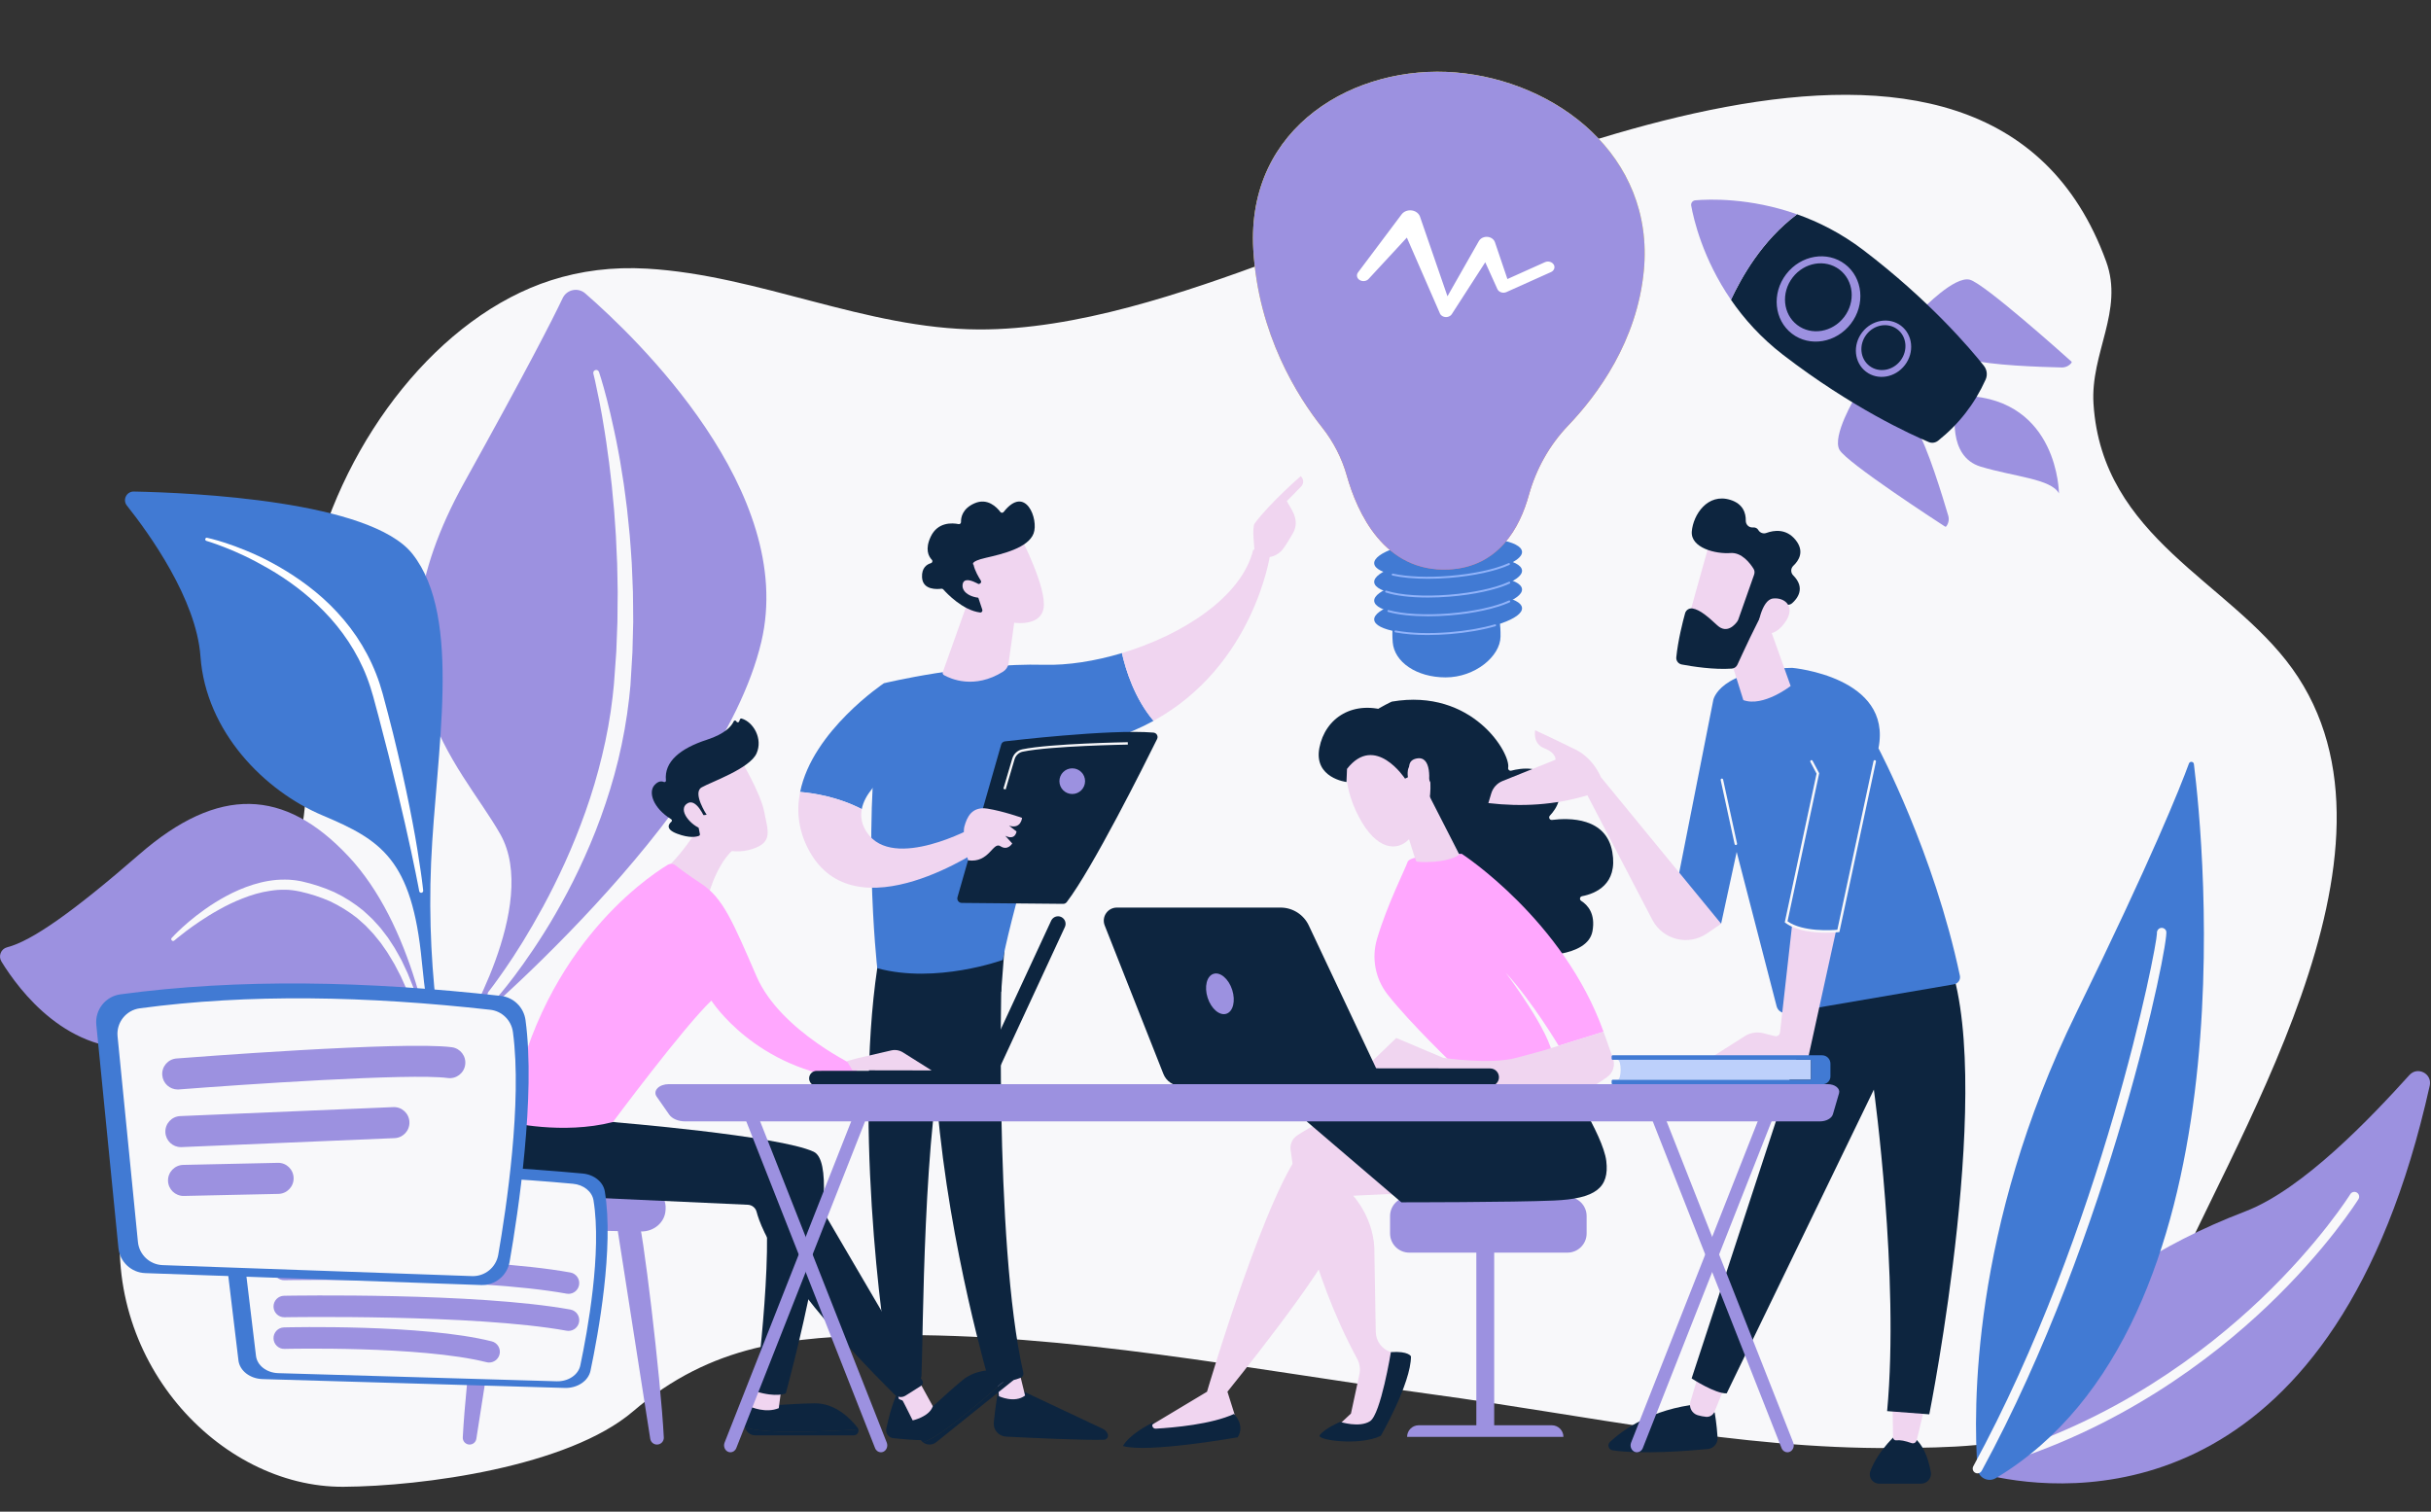 <svg xmlns="http://www.w3.org/2000/svg" width="2277" height="1416" viewBox="0 0 2277 1416" fill="none"><rect x="0" y="0" width="2277" height="1416" fill="#333333" stroke="none"/><g clip-path="url(#clip0_99_1434)"><path d="M2146.99 626.24C2088.22 544.44 1968.93 504.07 1960.89 378.33C1957.84 330.71 1989.54 291.11 1972.75 244.96C1860.11 -64.58 1394.99 168.97 1193.05 243.31C1108.96 274.26 1008.28 309.02 916.54 308.6C810.93 308.12 710.83 257.71 606.07 251.64C573.8 249.77 543.86 253.65 516.08 262.56C411.93 295.98 323.29 409.55 293.1 533.03C268.63 633.12 308.75 729.4 268.01 828.07C224.59 933.25 133.88 1008.69 115.02 1128.89C92.38 1273.15 205.37 1393.36 321.62 1392.67C395.61 1392.23 532.08 1374.01 592.9 1322.07C666.96 1258.82 741.93 1251.89 831.13 1250.68C1000.89 1248.38 1172.1 1283.08 1340.66 1305.95C1485.1 1325.54 1627.95 1357.37 1773.51 1356.38C1880.41 1355.65 1971.07 1353.64 2023.87 1225.56C2086.98 1072.47 2270.27 797.82 2147 626.23L2146.99 626.24Z" fill="#F8F8FA"></path><path d="M1872.36 1384.07C1952.38 1399.45 2188.7 1409.09 2275.82 1016.89C2278.29 1005.75 2264.43 998.54 2256.78 1007C2220.94 1046.63 2157.18 1114 2103.01 1134.73C1935.19 1198.96 1874.43 1302.28 1854.39 1350.68C1848.45 1365.01 1857.13 1381.15 1872.36 1384.08V1384.07Z" fill="#9C91E0"></path><path d="M1864.62 1374.07C1862.68 1374.07 1860.89 1372.8 1860.32 1370.84C1859.63 1368.47 1860.99 1365.98 1863.37 1365.29C1980.16 1331.33 2065.89 1266 2117.25 1217.17C2172.87 1164.29 2201.15 1119.01 2201.43 1118.56C2202.73 1116.46 2205.49 1115.81 2207.59 1117.11C2209.69 1118.41 2210.34 1121.17 2209.04 1123.27C2208.75 1123.73 2179.87 1169.99 2123.42 1223.66C2071.34 1273.17 1984.39 1339.42 1865.87 1373.89C1865.45 1374.01 1865.03 1374.07 1864.62 1374.07Z" fill="#F8F8FA"></path><path d="M2054.93 715.73C2064.03 788.96 2109.57 1240.49 1869.42 1384.57C1862.15 1388.93 1852.82 1384.08 1852.21 1375.62C1848.31 1321.8 1845.88 1150.78 1944.65 948.93C2015.92 803.3 2042.04 737.65 2050.27 715.19C2051.14 712.81 2054.61 713.21 2054.93 715.72V715.73Z" fill="#417AD3"></path><path d="M1852.2 1380.09C1851.48 1380.09 1850.75 1379.92 1850.07 1379.55C1847.9 1378.37 1847.1 1375.65 1848.28 1373.48C1969.37 1150.86 2020.13 887.31 2020.32 874.25C2020.01 872.11 2021.29 870.01 2023.41 869.34C2025.77 868.61 2028.28 869.91 2029.02 872.27C2031.95 881.63 1976.73 1156.08 1856.14 1377.76C1855.33 1379.25 1853.79 1380.1 1852.2 1380.1V1380.09Z" fill="#F8F8FA"></path><path d="M430.95 969.27C430.95 969.27 506.09 847.68 468.62 781.42C431.15 715.16 335.25 631.29 434.88 451.87C493.21 346.83 517.18 300 527.04 279.24C530.88 271.14 541.38 268.93 548.14 274.81C595.99 316.44 746.31 460.47 713.1 601.19C673.73 768.01 430.94 969.28 430.94 969.28L430.95 969.27Z" fill="#9C91E0"></path><path d="M561.04 348.4C561.04 348.4 561.8 350.68 563.13 355.04C564.42 359.38 566.34 365.74 568.39 373.93C570.47 382.11 572.89 392.07 575.31 403.57C576.54 409.32 577.83 415.44 579.01 421.93C579.6 425.18 580.21 428.5 580.83 431.91C581.38 435.33 581.94 438.83 582.51 442.4C583.08 445.97 583.66 449.62 584.25 453.34C584.75 457.07 585.26 460.87 585.78 464.74C586.28 468.61 586.78 472.55 587.29 476.55C587.71 480.56 588.13 484.63 588.56 488.76C588.97 492.89 589.45 497.07 589.83 501.31C590.15 505.56 590.48 509.85 590.82 514.2C591.11 518.55 591.49 522.94 591.72 527.38C591.91 531.83 592.1 536.31 592.29 540.84C592.46 545.37 592.72 549.93 592.83 554.53C592.89 559.13 592.94 563.77 593 568.43C593.05 573.09 593.12 577.79 593.1 582.5C592.98 587.22 592.86 591.96 592.74 596.71C592.62 601.47 592.49 606.25 592.37 611.04C592.08 615.83 591.8 620.63 591.51 625.44C591.22 630.25 590.93 635.07 590.63 639.9L590.52 641.71L590.43 642.75L590.34 643.64L589.98 647.22L589.25 654.37C587.06 673.85 583.58 693.09 579.09 711.73C574.55 730.37 568.94 748.4 562.73 765.54C556.54 782.69 549.54 798.87 542.42 813.95C535.3 829.04 527.83 842.93 520.59 855.53C513.37 868.15 506.18 879.38 499.61 889.19C493.03 898.99 487.02 907.35 481.93 914.13C476.86 920.93 472.6 926.07 469.7 929.59C468.22 931.34 467.08 932.67 466.31 933.58C465.51 934.5 465.09 934.97 465.09 934.97C463.33 936.97 460.28 937.17 458.28 935.41C456.35 933.71 456.09 930.81 457.66 928.81L457.75 928.7C457.75 928.7 458.1 928.25 458.78 927.38C459.47 926.47 460.49 925.13 461.83 923.37C464.5 919.83 468.28 914.52 473.02 907.7C477.74 900.87 483.32 892.46 489.4 882.61C495.48 872.76 502.02 861.45 508.83 848.96C515.62 836.45 522.49 822.65 529.25 807.83C536 793.01 542.41 777.08 548.36 760.38C554.29 743.67 559.56 726.12 563.89 708.05C568.28 689.99 571.67 671.42 573.81 652.79L574.55 645.64L574.92 642.06L575.08 640.41L575.21 638.64C575.55 633.91 575.9 629.18 576.24 624.45C576.58 619.73 576.92 615.02 577.25 610.32C577.43 605.61 577.6 600.92 577.78 596.24C577.96 591.56 578.13 586.91 578.31 582.27C578.35 577.63 578.39 573.01 578.43 568.43C578.48 563.84 578.52 559.28 578.57 554.75C578.57 550.22 578.41 545.73 578.33 541.26C578.24 536.8 578.15 532.38 578.06 527.99C577.93 523.61 577.65 519.28 577.46 514.98C577.27 510.69 577.08 506.44 576.9 502.25C576.66 498.06 576.32 493.92 576.05 489.84C575.76 485.76 575.47 481.73 575.19 477.76C574.81 473.8 574.44 469.9 574.07 466.07C573.72 462.23 573.37 458.46 573.02 454.76C572.59 451.07 572.17 447.44 571.76 443.89C571.34 440.34 570.93 436.86 570.53 433.46C570.06 430.07 569.6 426.76 569.15 423.53C568.35 417.06 567.4 410.94 566.51 405.2C564.75 393.7 562.92 383.73 561.31 375.54C559.68 367.35 558.34 360.93 557.35 356.58C556.37 352.26 555.77 349.94 555.77 349.94C555.39 348.47 556.28 346.98 557.74 346.61C559.14 346.25 560.56 347.04 561.01 348.38V348.4H561.04Z" fill="#F8F8FA"></path><path d="M465.14 1177.67C474.4 1184.81 394.27 1027.5 403.8 807.97C408.29 704.52 433.63 578.93 386.38 518.93C347.06 469 180.22 461.53 125.36 460.43C118.5 460.29 114.58 468.19 118.85 473.56C139.88 500.02 183.93 561.32 187.76 614.84C192.82 685.39 247.64 740.75 302.12 763.8C356.6 786.85 385.94 804.43 395.13 900.92C404.33 997.41 438.82 1157.39 465.13 1177.66L465.14 1177.67Z" fill="#417AD3"></path><path d="M194.03 503.749C194.03 503.749 195.66 504.089 198.62 504.859C201.58 505.639 205.92 506.809 211.35 508.609C216.77 510.409 223.31 512.749 230.67 515.809C238.02 518.879 246.24 522.559 254.87 527.269C263.51 531.939 272.65 537.469 281.88 543.989C291.09 550.529 300.44 558.019 309.26 566.729C318.08 575.429 326.44 585.229 333.79 596.029C341.11 606.849 347.36 618.669 352.22 631.039L353.98 635.699C354.59 637.249 355.15 638.809 355.61 640.409C356.58 643.579 357.59 646.749 358.48 649.929C360.14 656.159 361.78 662.379 363.42 668.539C365.01 674.729 366.58 680.879 368.13 686.949C369.6 693.039 371.05 699.049 372.47 704.969C375.27 716.809 377.87 728.289 380.17 739.209C382.49 750.119 384.58 760.459 386.37 770.029C387.25 774.819 388.1 779.409 388.9 783.769C389.63 788.149 390.33 792.299 390.99 796.199C392.25 804.009 393.3 810.829 394.12 816.459C394.96 822.079 395.49 826.519 395.85 829.539C396.2 832.579 396.38 834.199 396.38 834.199C396.5 835.229 395.76 836.169 394.72 836.279C393.73 836.389 392.84 835.719 392.66 834.759V834.709C392.66 834.709 392.35 833.129 391.8 830.159C391.21 827.189 390.35 822.829 389.25 817.279C387.07 806.179 383.59 790.389 379.34 771.469C377.14 762.029 374.75 751.799 372.22 740.979C369.57 730.189 366.77 718.819 363.88 707.049C360.85 695.319 357.71 683.209 354.53 670.889C352.87 664.729 351.2 658.529 349.52 652.299C348.67 649.259 347.68 646.279 346.79 643.259C346.37 641.739 345.85 640.249 345.28 638.789L343.64 634.359C334.61 610.779 320.06 589.539 303.39 572.579C295.07 564.079 286.35 556.469 277.59 549.869C268.84 543.259 260.1 537.589 251.8 532.769C243.48 527.979 235.68 523.839 228.6 520.509C221.53 517.149 215.22 514.519 209.98 512.489C204.73 510.469 200.57 508.969 197.71 508.029C194.84 507.079 193.33 506.649 193.33 506.649C192.53 506.419 192.06 505.589 192.28 504.779C192.5 504.009 193.27 503.549 194.04 503.709H194.06L194.03 503.749Z" fill="white"></path><path d="M459.96 1173.67C466.61 1176.74 419.8 1105.2 413.06 1040.35C406.32 975.5 385.75 865.29 326.15 801.88C266.55 738.47 204.82 735.67 130.64 800.13C68.83 853.85 29.95 881.37 6.62 887.34C0.84 888.82 -1.79 895.57 1.33 900.65C17.94 927.71 64.11 989.44 135.69 981.12C227 970.51 334.86 905.06 371.34 952.94C407.82 1000.82 404.95 1028.85 407.24 1052.34C409.53 1075.83 415.97 1153.38 459.95 1173.66L459.96 1173.67Z" fill="#9C91E0"></path><path d="M160.9 878.49C160.9 878.49 161.81 877.54 163.51 875.76C165.22 874 167.77 871.48 171.16 868.41C177.92 862.27 188 853.89 201.35 845.47C208.04 841.29 215.57 837.14 223.96 833.5C232.35 829.92 241.6 826.8 251.63 825.13C254.12 824.65 256.69 824.47 259.26 824.17C260.56 824.1 261.86 824.04 263.16 823.97C264.47 823.88 265.78 823.86 267.1 823.92C268.42 823.95 269.75 823.99 271.08 824.02L275.08 824.39C276.42 824.48 277.75 824.73 279.08 824.95C280.46 825.21 281.66 825.32 283.18 825.72C292.87 827.9 303.57 831.37 313.22 835.72C322.91 840.34 331.99 846.18 340.15 852.87C342.09 854.65 344.03 856.42 345.95 858.19C346.89 859.09 347.9 859.92 348.79 860.87L351.41 863.73C353.13 865.64 354.92 867.48 356.54 869.42C358.08 871.43 359.61 873.42 361.13 875.4C361.88 876.39 362.63 877.38 363.38 878.36C364.05 879.39 364.72 880.42 365.39 881.44C366.72 883.48 368.04 885.5 369.34 887.5C371.8 891.58 373.97 895.7 376.18 899.64C378.1 903.73 379.96 907.7 381.76 911.54C383.41 915.44 384.87 919.26 386.34 922.9C387.1 924.71 387.75 926.51 388.31 928.3C388.9 930.08 389.48 931.81 390.04 933.5C391.14 936.89 392.31 940.06 393.1 943.14C393.95 946.2 394.74 949.05 395.47 951.7C396.22 954.34 396.87 956.77 397.35 958.99C399.35 967.85 400.49 972.91 400.49 972.91C400.69 973.81 400.13 974.71 399.22 974.92C398.36 975.11 397.5 974.61 397.25 973.78L397.23 973.71C397.23 973.71 395.72 968.79 393.09 960.18C391.87 955.85 389.9 950.76 387.93 944.83C386.99 941.85 385.68 938.79 384.43 935.53C383.1 932.3 381.94 928.8 380.28 925.35C378.7 921.87 377.13 918.2 375.37 914.48C373.47 910.84 371.51 907.07 369.5 903.2C367.22 899.49 365.05 895.58 362.58 891.76C361.28 889.89 359.97 888.01 358.64 886.11C357.98 885.16 357.31 884.2 356.65 883.24C355.92 882.34 355.18 881.43 354.44 880.51C352.96 878.69 351.46 876.85 349.95 875C348.39 873.2 346.68 871.52 345.04 869.76L342.55 867.13C341.71 866.26 340.76 865.51 339.86 864.69C338.04 863.08 336.22 861.47 334.38 859.84C326.68 853.8 318.22 848.56 309.25 844.29C300.01 840.26 291.01 837.32 280.85 835.06C276.44 834.16 271.62 833.4 266.97 833.43C265.8 833.37 264.64 833.38 263.47 833.45C262.3 833.5 261.14 833.55 259.98 833.6C257.67 833.86 255.36 833.99 253.09 834.41C243.97 835.73 235.27 838.35 227.27 841.54C219.22 844.63 211.86 848.3 205.22 852.01C198.55 855.67 192.65 859.44 187.46 862.87C182.28 866.31 177.9 869.53 174.31 872.21C170.74 874.91 167.98 877.1 166.12 878.61C164.29 880.14 163.32 880.96 163.32 880.96L163.26 881.01C162.52 881.63 161.42 881.53 160.8 880.79C160.22 880.1 160.27 879.1 160.88 878.47L160.9 878.49Z" fill="#F8F8FA"></path><path d="M1405.47 596.36C1405.2 614.83 1381.49 634.51 1354.1 634.51C1326.71 634.51 1306 620.07 1304.5 601.66C1300.93 557.74 1326.7 558.2 1354.1 558.2C1381.5 558.2 1406.13 550.7 1405.47 596.35V596.36Z" fill="#417AD3"></path><path d="M1425.6 569.4C1426.41 579.39 1396.07 589.99 1357.84 593.07C1319.61 596.15 1287.97 590.55 1287.16 580.56C1286.35 570.57 1316.69 559.97 1354.92 556.89C1393.15 553.81 1424.79 559.41 1425.6 569.4Z" fill="#417AD3"></path><path d="M1425.6 551.83C1426.41 561.82 1396.07 572.42 1357.84 575.5C1319.61 578.58 1287.97 572.98 1287.16 562.99C1286.35 553 1316.69 542.4 1354.92 539.32C1393.15 536.24 1424.79 541.84 1425.6 551.83Z" fill="#417AD3"></path><path d="M1425.6 534.26C1426.41 544.25 1396.07 554.85 1357.84 557.93C1319.61 561.01 1287.97 555.41 1287.16 545.42C1286.35 535.43 1316.69 524.83 1354.92 521.75C1393.15 518.67 1424.79 524.27 1425.6 534.26Z" fill="#417AD3"></path><path d="M1425.6 516.7C1426.41 526.69 1396.07 537.29 1357.84 540.37C1319.61 543.45 1287.97 537.85 1287.16 527.86C1286.35 517.87 1316.69 507.27 1354.92 504.19C1393.15 501.11 1424.79 506.71 1425.6 516.7Z" fill="#417AD3"></path><path d="M1337.24 594.84C1325.89 594.84 1315.5 594 1306.92 592.36C1306.42 592.26 1306.1 591.78 1306.19 591.29C1306.29 590.79 1306.76 590.47 1307.26 590.56C1320.69 593.13 1338.63 593.7 1357.77 592.15C1373.43 590.89 1388.08 588.36 1400.13 584.84C1400.62 584.7 1401.13 584.98 1401.27 585.46C1401.41 585.95 1401.13 586.46 1400.65 586.6C1388.48 590.15 1373.71 592.7 1357.92 593.97C1350.81 594.54 1343.86 594.83 1337.24 594.83V594.84Z" fill="#91B3FA"></path><path d="M1337.43 577.26C1322.68 577.26 1309.5 575.87 1300.2 573.22C1299.71 573.08 1299.43 572.57 1299.57 572.09C1299.71 571.6 1300.22 571.32 1300.7 571.46C1313.95 575.23 1335.28 576.4 1357.77 574.59C1380.01 572.8 1400.76 568.28 1413.26 562.52C1413.72 562.31 1414.27 562.51 1414.48 562.97C1414.69 563.43 1414.49 563.98 1414.03 564.19C1401.34 570.04 1380.36 574.62 1357.92 576.43C1350.92 576.99 1344.02 577.27 1337.43 577.27V577.26Z" fill="#91B3FA"></path><path d="M1337.24 559.71C1321.31 559.71 1307.38 558.08 1298 554.99C1297.52 554.83 1297.26 554.31 1297.42 553.83C1297.58 553.35 1298.1 553.09 1298.58 553.25C1311.63 557.55 1333.77 558.97 1357.78 557.03C1380.02 555.24 1400.77 550.72 1413.27 544.96C1413.73 544.75 1414.28 544.95 1414.49 545.41C1414.7 545.87 1414.5 546.42 1414.04 546.63C1401.35 552.48 1380.37 557.06 1357.93 558.87C1350.82 559.44 1343.86 559.72 1337.25 559.72L1337.24 559.71Z" fill="#91B3FA"></path><path d="M1337.36 542.13C1324.73 542.13 1313.24 541.11 1304.3 539.12C1303.81 539.01 1303.49 538.52 1303.6 538.02C1303.71 537.52 1304.2 537.21 1304.7 537.32C1318.13 540.3 1337.48 541.08 1357.77 539.44C1379.81 537.66 1400.45 533.2 1412.98 527.5C1413.44 527.29 1413.99 527.5 1414.2 527.96C1414.41 528.42 1414.2 528.97 1413.74 529.18C1401.03 534.97 1380.16 539.49 1357.92 541.28C1350.89 541.85 1343.97 542.13 1337.36 542.13Z" fill="#91B3FA"></path><path d="M1261.51 445.59C1256.87 429.15 1248.98 413.78 1238.36 400.39C1215.6 371.71 1178.48 313.38 1173.91 233.77C1167.26 117.98 1269.96 60 1363.67 67.87C1457.38 75.74 1549.85 145.52 1539.73 253.24C1533.5 319.52 1496.4 369.8 1468.78 398.67C1451.24 417.01 1438.73 439.46 1431.95 463.91C1423.66 493.84 1403.93 531.14 1357.04 533.41C1296.37 536.35 1271.17 479.8 1261.5 445.58L1261.51 445.59Z" fill="url(#paint0_linear_99_1434)"></path><path d="M1372.55 510.33L1405.34 297.06C1406.02 292.65 1408.19 289.7 1410.18 290.45C1412.18 291.21 1413.25 295.39 1412.57 299.8C1412.55 299.92 1412.53 300.06 1412.51 300.18L1375.16 511.47C1374.88 513.06 1374.07 514.06 1373.36 513.71C1372.67 513.37 1372.32 511.87 1372.55 510.33Z" fill="url(#paint1_linear_99_1434)"></path><path d="M1338.51 512.03L1305.72 298.76C1305.04 294.35 1302.87 291.4 1300.88 292.15C1298.88 292.91 1297.81 297.09 1298.49 301.5C1298.51 301.62 1298.53 301.76 1298.55 301.88L1335.9 513.17C1336.18 514.76 1336.99 515.76 1337.7 515.41C1338.39 515.07 1338.74 513.57 1338.51 512.03Z" fill="url(#paint2_linear_99_1434)"></path><path d="M1405.1 278.75C1404.27 277.41 1402.34 276.91 1400.8 277.63L1382.54 286.16L1376.2 268.1C1375.86 267.16 1375.09 266.32 1373.98 265.87C1371.88 265 1369.37 265.78 1368.37 267.6L1368.34 267.66L1353.32 295.04L1339.39 256.07L1339.37 256.01C1339.03 255.06 1338.31 254.2 1337.26 253.63C1334.92 252.35 1331.84 252.96 1330.37 254.99L1309.38 283.89C1308.53 285.07 1308.82 286.66 1310.12 287.54C1311.51 288.47 1313.51 288.26 1314.58 287.05L1333.06 266.43L1349.7 303.5V303.53C1349.98 304.12 1350.48 304.64 1351.18 304.97C1352.74 305.7 1354.69 305.2 1355.53 303.84L1371.59 278.07L1377.63 291.1L1377.68 291.22C1377.72 291.31 1377.77 291.41 1377.83 291.5C1378.66 292.84 1380.59 293.34 1382.13 292.62L1403.8 282.49C1405.34 281.77 1405.92 280.1 1405.09 278.76L1405.1 278.75Z" fill="white"></path><path d="M1469.49 370.38C1468.79 370.38 1468.09 370.17 1467.49 369.72C1466 368.62 1465.69 366.51 1466.8 365.02C1472.4 357.48 1477.53 349.69 1482.06 341.84C1482.99 340.24 1485.04 339.69 1486.65 340.61C1488.26 341.53 1488.8 343.59 1487.88 345.19C1483.22 353.26 1477.94 361.27 1472.2 369.02C1471.54 369.91 1470.53 370.37 1469.5 370.37L1469.49 370.38Z" fill="white"></path><path d="M1496.47 324.09C1496.02 324.09 1495.57 324 1495.13 323.81C1493.43 323.07 1492.65 321.09 1493.39 319.39C1528.18 239.27 1498.15 171.96 1497.84 171.29C1497.07 169.61 1497.81 167.61 1499.49 166.84C1501.18 166.07 1503.17 166.81 1503.94 168.49C1504.26 169.19 1535.51 239.22 1499.54 322.06C1498.99 323.33 1497.76 324.08 1496.46 324.08L1496.47 324.09Z" fill="white"></path><path d="M1261.51 445.59C1256.87 429.15 1248.98 413.78 1238.36 400.39C1215.6 371.71 1178.48 313.38 1173.91 233.77C1167.26 117.98 1269.96 60 1363.67 67.87C1457.38 75.74 1549.85 145.52 1539.73 253.24C1533.5 319.52 1496.4 369.8 1468.78 398.67C1451.24 417.01 1438.73 439.46 1431.95 463.91C1423.66 493.84 1403.93 531.14 1357.04 533.41C1296.37 536.35 1271.17 479.8 1261.5 445.58L1261.51 445.59Z" fill="#9C91E0"></path><path d="M1831.78 383.465C1831.78 383.465 1823.47 427.485 1855.13 437.075C1886.79 446.655 1921.11 448.475 1928.52 462.155C1928.52 462.155 1928.12 374.555 1841.12 370.715L1831.78 383.465Z" fill="#9C91E0"></path><path d="M1738.26 371.025C1738.26 371.025 1715.49 408.655 1723.05 421.495C1730.25 433.715 1813.73 487.995 1821.86 493.265C1822.23 493.505 1822.7 493.415 1822.96 493.065C1825.15 490.205 1825.84 486.485 1824.83 483.025C1819.91 466.335 1804.8 416.605 1795.41 403.045C1784.07 386.655 1738.26 371.025 1738.26 371.025Z" fill="#9C91E0"></path><path d="M1800.37 289.886C1800.37 289.886 1830.75 258.076 1845.12 262.026C1858.79 265.786 1932.99 332.196 1940.2 338.666C1940.52 338.956 1940.56 339.436 1940.29 339.786C1938.1 342.646 1934.69 344.286 1931.09 344.206C1913.69 343.816 1861.75 342.216 1846.2 336.686C1827.42 330.016 1800.37 289.876 1800.37 289.876V289.886Z" fill="#9C91E0"></path><path d="M1621.3 280.785C1633.41 298.405 1649.28 316.325 1670.04 332.315C1734.5 381.955 1790.46 407.285 1806.57 414.065C1809.48 415.295 1812.82 414.785 1815.29 412.825C1834.78 397.315 1849.62 378.215 1859.84 355.555C1861.76 351.295 1861.11 346.295 1858.2 342.635C1845.58 326.735 1807.14 281.295 1745.19 234.155C1724.49 218.405 1703.22 207.805 1683.18 200.715C1649.72 225.885 1630.86 260.545 1621.3 280.795V280.785Z" fill="#0D253F"></path><path d="M1683.17 200.706C1638.9 185.046 1600.64 186.526 1587.88 187.636C1585.39 187.856 1583.62 190.156 1584.07 192.616C1586.33 205.176 1594.84 242.286 1621.3 280.786C1630.86 260.536 1649.72 225.876 1683.18 200.706H1683.17Z" fill="#9C91E0"></path><path d="M1728.21 247.516C1744.94 260.326 1747.36 285.266 1733.62 303.226C1719.87 321.186 1695.16 325.366 1678.43 312.556C1661.7 299.746 1659.28 274.806 1673.02 256.846C1686.77 238.886 1711.48 234.706 1728.21 247.516Z" fill="#9C91E0"></path><path d="M1723 252.565C1736.33 262.775 1738.26 282.645 1727.31 296.955C1716.36 311.265 1696.67 314.595 1683.33 304.385C1670 294.175 1668.07 274.305 1679.02 259.995C1689.97 245.685 1709.66 242.355 1723 252.565Z" fill="#0D253F"></path><path d="M1780.65 305.166C1791.7 313.626 1793.3 330.106 1784.22 341.966C1775.14 353.826 1758.81 356.586 1747.76 348.126C1736.71 339.666 1735.11 323.186 1744.19 311.326C1753.27 299.466 1769.59 296.706 1780.65 305.166Z" fill="#9C91E0"></path><path d="M1777.21 308.496C1786.02 315.236 1787.29 328.366 1780.06 337.826C1772.82 347.276 1759.82 349.476 1751.01 342.736C1742.2 335.996 1740.93 322.866 1748.16 313.406C1755.4 303.956 1768.4 301.756 1777.21 308.496Z" fill="#0D253F"></path><path d="M935.849 1297C935.849 1297 932.529 1314.78 930.819 1332.4C930.149 1339.28 935.409 1345.32 942.309 1345.67C965.779 1346.87 1015.99 1349.25 1034.02 1348.62C1036.73 1348.52 1038.53 1345.77 1037.55 1343.24C1036.73 1341.12 1035.13 1339.4 1033.07 1338.43L950.469 1299.51L935.839 1297H935.849Z" fill="#0D253F"></path><path d="M933.369 1286.51L935.689 1307.84C935.689 1307.84 950.159 1314.74 960.149 1307.22L954.359 1283.42L933.359 1286.51H933.369Z" fill="#F0D5F0"></path><path d="M939.089 886C937.949 891.55 930.579 1163.58 958.499 1285.78C958.959 1287.77 957.929 1289.82 956.029 1290.57C951.549 1292.35 942.779 1294.91 932.299 1295.16C929.049 1295.24 926.159 1293.1 925.279 1289.98C917.239 1261.61 878.749 1119.5 874.849 984.06C870.489 832.72 874.899 978.91 874.899 978.91L879.199 885.43L939.099 886.01L939.089 886Z" fill="#0D253F"></path><path d="M840.329 1305.38C840.329 1305.38 835.239 1314.32 830.159 1338.17C829.239 1342.48 832.219 1346.64 836.599 1347.11C844.349 1347.95 856.269 1349.04 865.829 1349.07C870.239 1349.08 873.709 1345.28 873.219 1340.9C872.239 1332.17 869.079 1317.83 858.999 1306.58L840.329 1305.39V1305.38Z" fill="#0D253F"></path><path d="M836.189 1277.94L841.789 1310.21C841.789 1310.21 847.589 1314.61 859.169 1311.57L856.679 1276.88L836.189 1277.94Z" fill="#F0D5F0"></path><path d="M823.899 893.25C798.749 1036.57 825.669 1248.09 835.039 1289.53C835.609 1292.07 837.639 1294.03 840.199 1294.48C844.549 1295.24 851.719 1295.9 858.809 1293.91C861.249 1293.23 862.989 1291.04 863.109 1288.51C864.739 1255.1 864.339 1049.87 887.279 968.98C888.439 964.88 890.989 961.32 894.479 958.88L937.789 928.71L941.559 879.31L823.899 893.25Z" fill="#0D253F"></path><path d="M978.059 622.7C906.789 620.84 827.949 639.99 827.949 639.99C805.519 763.76 821.689 906.93 821.689 906.93C876.739 921.93 939.209 899.2 939.209 899.2C948.879 847.47 993.059 702.04 993.059 702.04C1027.93 698.05 1056.71 688.28 1080.47 675.22C1062.65 654.16 1054.4 627.5 1050.86 611.75C1025.58 619.34 1000.04 623.28 978.059 622.71V622.7Z" fill="#417AD3"></path><path d="M1189.61 519.72C1182.69 511.2 1173.79 515.11 1173.79 515.11C1162.88 559.32 1107.53 594.72 1050.86 611.74C1054.4 627.49 1062.64 654.15 1080.47 675.21C1174.75 623.38 1189.62 519.71 1189.62 519.71L1189.61 519.72Z" fill="#F0D5F0"></path><path d="M1187.89 521.85C1188.6 524.19 1180.08 527.65 1175.18 518.08C1175.05 513.51 1172.46 493.93 1175.22 490.23C1189.94 470.56 1218.35 446 1218.35 446C1223.07 450.74 1219.1 455.32 1219.1 455.32L1205.3 469.43C1208.11 474.62 1211.55 479.02 1213.13 485.28C1214.32 490.02 1213.52 495.07 1211.09 499.36C1208.65 503.66 1205.32 509.25 1202.19 513.61C1196.25 521.88 1187.9 521.86 1187.9 521.86L1187.89 521.85Z" fill="#F0D5F0"></path><path d="M1199.23 478.6L1186.68 489.04L1182.67 499.51L1193.66 511.93C1193.66 511.93 1197.59 491.11 1200.41 486.62C1203.23 482.13 1201.81 479.94 1199.24 478.59L1199.23 478.6Z" fill="#F0D5F0"></path><path d="M854.629 709.27L827.949 639.99C827.949 639.99 760.939 684.59 749.439 741.84C762.009 742.89 784.869 746.38 807.169 757.91C812.349 730.87 854.629 709.27 854.629 709.27Z" fill="#417AD3"></path><path d="M912.189 774.77C912.189 774.77 837.029 816.3 812.159 779.99C806.999 772.45 805.809 764.99 807.169 757.91C784.869 746.38 762.009 742.89 749.439 741.84C745.969 759.1 747.539 777.51 757.529 796.19C800.939 877.43 921.909 793.29 921.909 793.29L912.189 774.76V774.77Z" fill="#F0D5F0"></path><path d="M906.409 564.14L883.099 629.51C882.709 630.59 883.149 631.8 884.149 632.37C890.299 635.85 912.479 645.94 939.479 629.18C942.289 627.43 944.219 624.56 944.679 621.28L952.569 564.58L906.409 564.14Z" fill="#F0D5F0"></path><path d="M956.339 503.88C956.339 503.88 980.799 551 977.429 569.91C974.059 588.82 943.199 587.16 916.399 571.52L898.049 520.72L956.349 503.88H956.339Z" fill="#F0D5F0"></path><path d="M917.819 546.67C918.919 546.19 919.339 544.86 918.689 543.85C916.719 540.78 913.039 534.53 911.899 529.07C911.899 529.07 907.449 526.16 923.359 522.51C939.269 518.86 962.999 513.19 968.099 499.73C973.079 486.6 960.649 453.36 940.059 479.56C939.279 480.56 937.759 480.56 936.999 479.56C933.709 475.19 925.029 466.1 912.809 471.44C901.379 476.44 900.009 484.77 900.129 488.98C900.159 490.22 899.049 491.17 897.839 490.93C892.089 489.78 878.289 488.7 871.709 502.81C866.289 514.43 869.679 521.07 872.789 524.33C873.799 525.39 873.339 527.11 871.929 527.52C868.139 528.64 863.219 531.8 863.619 540.67C864.179 552.93 877.889 551.98 881.799 551.46C882.439 551.37 883.079 551.6 883.509 552.08C886.819 555.81 901.739 571.67 918.029 573.72C919.439 573.9 920.549 572.51 920.099 571.16L913.239 550.58C912.919 549.62 913.389 548.58 914.309 548.18L917.829 546.66L917.819 546.67Z" fill="#0D253F"></path><path d="M920.628 549.61C920.628 549.61 903.008 537.27 901.618 547.51C900.228 557.74 917.448 562.5 926.028 558.76L920.628 549.61Z" fill="#F0D5F0"></path><path d="M896.829 840.41L937.769 697.44C938.229 695.82 939.619 694.63 941.299 694.44C948.719 693.57 970.209 691.14 995.029 689.05C1024.92 686.52 1059.64 684.47 1080.38 686.22C1083.33 686.47 1085.11 689.59 1083.8 692.24C1072 716.11 1023.48 813.18 999.179 844.99C998.369 846.04 997.129 846.66 995.799 846.65L900.809 845.77C898.049 845.74 896.069 843.09 896.829 840.44V840.41Z" fill="#0D253F"></path><path d="M906.729 805.86C906.729 805.86 901.029 782.41 903.329 774.09C905.629 765.77 910.089 755.07 924.939 757.45C939.799 759.83 957.319 766.09 957.319 766.09C957.319 766.09 956.429 776.93 945.139 773.43L952.139 778.85C952.139 778.85 951.139 787.53 941.599 782.89L948.109 790.07C948.109 790.07 944.009 797.2 936.999 792.63C929.979 788.06 926.619 808.69 906.719 805.86H906.729Z" fill="#F0D5F0"></path><path d="M992.299 731.72C992.299 738.36 997.679 743.74 1004.32 743.74C1010.96 743.74 1016.34 738.36 1016.34 731.72C1016.34 725.08 1010.96 719.7 1004.32 719.7C997.679 719.7 992.299 725.08 992.299 731.72Z" fill="#9C91E0"></path><path d="M941.949 739.5L939.799 738.87L948.139 710.6C949.449 706.17 953.029 702.84 957.479 701.91C983.849 696.41 1055.62 695.24 1056.34 695.23L1056.37 697.47C1055.65 697.48 984.089 698.64 957.929 704.1C954.289 704.86 951.359 707.59 950.279 711.24L941.939 739.51L941.949 739.5Z" fill="#F8F8FA"></path><path d="M457.879 1139.76C453.519 1146.22 436.169 1292.43 433.459 1346.43C433.279 1350.08 436.199 1353.13 439.849 1353.13C442.999 1353.13 445.689 1350.83 446.169 1347.72L477.899 1144.42L457.879 1139.77V1139.76Z" fill="#9C91E0"></path><path d="M597.339 1139.76C601.699 1146.22 619.049 1292.43 621.759 1346.43C621.939 1350.08 619.019 1353.13 615.369 1353.13C612.219 1353.13 609.529 1350.83 609.049 1347.72L577.319 1144.42L597.339 1139.77V1139.76Z" fill="#9C91E0"></path><path d="M431.65 1128.35V1129.94C431.53 1141.41 441.41 1150.82 453.79 1151.03L600.43 1153.52C612.63 1153.73 622.79 1144.91 623.38 1133.62L623.46 1132.16C624.08 1120.38 614.08 1110.46 601.36 1110.23L454.66 1107.6C442.1 1107.37 431.77 1116.7 431.66 1128.34L431.65 1128.35Z" fill="#9C91E0"></path><path d="M740.549 1341.12C714.479 1341.12 702.949 1338.88 697.789 1336.84C698.789 1341.12 702.599 1344.5 707.419 1344.5H799.639C802.749 1344.5 804.709 1341.53 803.959 1338.84C793.449 1339.69 771.119 1341.12 740.539 1341.12H740.549Z" fill="#0D253F"></path><path d="M803.969 1338.84C803.819 1338.3 803.599 1337.76 803.219 1337.27C796.189 1328.3 782.079 1314.22 762.889 1314.49C734.769 1314.89 724.959 1317.94 703.109 1314.66L697.949 1331.75C697.419 1333.49 697.419 1335.23 697.789 1336.85C702.949 1338.89 714.479 1341.13 740.549 1341.13C771.129 1341.13 793.459 1339.7 803.969 1338.85V1338.84Z" fill="#0D253F"></path><path d="M709.43 1296.24L703.1 1317.76C703.1 1317.76 717.12 1324.14 729.45 1319.02L731.87 1300.37L709.43 1296.24Z" fill="#F0D5F0"></path><path d="M900.57 1327.57C880.25 1343.9 869.86 1349.39 864.57 1351.03C868.02 1353.72 873.1 1353.96 876.85 1350.94L948.74 1293.18C951.16 1291.23 950.84 1287.7 948.58 1286.08C940.91 1293.32 924.4 1308.42 900.56 1327.57H900.57Z" fill="#0D253F"></path><path d="M948.58 1286.08C948.12 1285.75 947.62 1285.48 947.01 1285.34C935.94 1282.78 916.16 1280.69 901.37 1292.93C879.7 1310.85 873.95 1319.36 854.88 1330.5L861.51 1346.99C862.19 1348.67 863.26 1350.03 864.57 1351.04C869.86 1349.39 880.25 1343.9 900.57 1327.58C924.41 1308.43 940.92 1293.33 948.59 1286.09L948.58 1286.08Z" fill="#0D253F"></path><path d="M574.06 1051.04C574.06 1051.04 730.13 1063.78 762.14 1078.85C794.16 1093.92 736.01 1305.16 736.01 1305.16C736.01 1305.16 727.29 1309.35 707.9 1303.33C707.9 1303.33 727.79 1147.45 712.99 1113.65L544.01 1086.01L574.06 1051.05V1051.04Z" fill="#0D253F"></path><path d="M839.37 1300.82C840.82 1302.14 854.88 1330.49 854.88 1330.49C854.88 1330.49 870.53 1327.1 873.72 1317.2L859.64 1291.61L839.37 1300.82Z" fill="#F0D5F0"></path><path d="M480.07 1049.74C480.07 1049.74 474.98 1061.98 475.19 1078.24C475.48 1100.73 493.56 1118.98 516.02 1120.1L700.52 1128.51C704.42 1128.69 707.71 1131.38 708.69 1135.16C713.03 1151.93 734.22 1203.43 837.8 1306.18C840.56 1308.91 844.85 1309.38 848.13 1307.31L862.88 1298C864.43 1297.02 864.92 1294.99 864 1293.41L756.58 1109.97C750.94 1100.66 741.87 1093.93 731.32 1091.24L574.07 1051.04L480.07 1049.74Z" fill="#0D253F"></path><path d="M661.89 763.19C661.89 763.19 642.129 798.13 621.979 815.06L663.63 838.3C663.63 838.3 673.02 801.31 694.46 790.47L661.9 763.18L661.89 763.19Z" fill="#F0D5F0"></path><path d="M476.72 1051.04C476.72 1051.04 526.53 1063.18 574.07 1051.04C574.07 1051.04 640.59 961.61 666.33 937.27C666.33 937.27 707.38 1002.05 798.76 1011.23L803.86 999.84C803.86 999.84 731.12 966.31 708.72 914.78C686.33 863.26 677.33 841.28 656.96 827.84C644.27 819.47 636.67 813.75 632.75 810.63C630.6 808.92 627.63 808.73 625.29 810.16C603.67 823.34 501.93 893.02 476.73 1051.04H476.72Z" fill="#FFA7FE"></path><path d="M663.63 937.84C662.12 937.84 660.63 937.16 659.64 935.87C643.62 914.98 634.69 891.95 634.32 890.98C633.33 888.39 634.62 885.49 637.21 884.5C639.8 883.51 642.7 884.8 643.69 887.38C643.78 887.6 652.499 910.06 667.599 929.76C669.289 931.96 668.87 935.11 666.67 936.79C665.76 937.49 664.68 937.83 663.62 937.83L663.63 937.84Z" fill="#FFA7FE"></path><path d="M793.26 993.9L803.55 991.16L834.78 983.93C838.54 983.06 842.49 983.73 845.76 985.78L872.61 1002.67L798.46 1002.54L793.27 993.89L793.26 993.9Z" fill="#F0D5F0"></path><path d="M693.27 710.79C693.27 710.79 712.48 742.72 715.81 760.37C719.14 778.02 724.49 789.05 704.41 795.34C684.33 801.63 665.66 793.67 653.95 777.2C653.95 777.2 635.66 751.85 637.48 740.24C639.31 728.63 693.28 710.8 693.28 710.8L693.27 710.79Z" fill="#F0D5F0"></path><path d="M659.29 763.53L661.89 763.19C661.89 763.19 648.29 742.64 657.19 737.54C666.09 732.44 702.35 719.93 708.65 705.65C714.72 691.88 705.64 676.33 694.69 673.08C694 672.87 693.27 673.28 693.02 673.96L692.38 675.69C691.94 676.88 690.28 676.93 689.77 675.77C689.29 674.67 687.709 674.62 687.219 675.72C685.279 680 679.46 687.31 662.02 692.96C637.27 700.98 621.86 713.46 623.76 731.04C623.88 732.15 622.77 732.92 621.75 732.47C619.73 731.58 616.66 731.43 613.1 735.33C606.91 742.1 611.76 756.92 628.67 767.4C629.47 767.9 629.62 769.03 628.9 769.65C626.37 771.82 622.81 776.65 634.25 780.95C645.96 785.36 652.34 783.86 654.7 782.92C655.34 782.66 655.7 782.01 655.57 781.34L652.56 765.93C652.4 765.13 652.95 764.37 653.76 764.26L659.3 763.53H659.29Z" fill="#0D253F"></path><path d="M660.35 766.69C660.35 766.69 651.87 745.79 642.97 753.14C634.07 760.48 651.2 776.72 659.1 776.5L660.34 766.69H660.35Z" fill="#F0D5F0"></path><path d="M764.609 1017.22C764.729 1017.22 764.849 1017.22 764.969 1017.22L923.379 1017.06C927.299 1017.06 930.469 1013.88 930.459 1009.98C930.459 1006.07 927.269 1002.84 923.359 1002.91L764.949 1003.07C761.029 1003.07 757.859 1006.24 757.869 1010.15C757.869 1013.94 760.859 1017.03 764.609 1017.21V1017.22Z" fill="#0D253F"></path><path d="M984.729 862.08C984.669 862.19 984.619 862.3 984.569 862.41L917.919 1006.11C916.269 1009.66 917.809 1013.87 921.359 1015.52C924.909 1017.17 929.179 1015.63 930.769 1012.06L997.419 868.36C999.069 864.81 997.529 860.6 993.979 858.95C990.539 857.36 986.479 858.76 984.739 862.08H984.729Z" fill="#0D253F"></path><path d="M1399.53 1161.64H1382.81V1342.45H1399.53V1161.64Z" fill="#9C91E0"></path><path d="M1464.39 1345.93H1317.96C1317.96 1339.92 1322.83 1335.05 1328.84 1335.05H1453.51C1459.52 1335.05 1464.39 1339.92 1464.39 1345.93Z" fill="#9C91E0"></path><path d="M1468.14 1121.12H1319.99C1310.06 1121.12 1302.01 1129.17 1302.01 1139.1V1155.36C1302.01 1165.29 1310.06 1173.34 1319.99 1173.34H1468.14C1478.07 1173.34 1486.12 1165.29 1486.12 1155.36V1139.1C1486.12 1129.17 1478.07 1121.12 1468.14 1121.12Z" fill="#9C91E0"></path><path d="M1267.74 1041.08C1267.74 1041.08 1242.9 1044.93 1214.96 1063.6C1210.56 1066.54 1208.15 1071.66 1208.81 1076.91C1212.16 1103.4 1225.91 1189.15 1271.25 1272.91C1273.64 1277.33 1274.33 1282.47 1273.27 1287.38L1265.39 1324.04L1250.78 1337.74H1288.41L1313.47 1269.93L1302.76 1266.54C1294.45 1263.91 1288.75 1256.27 1288.6 1247.56L1287.34 1174.82C1288.41 1142.41 1267.47 1120.05 1267.47 1120.05L1327.57 1117.13L1267.72 1041.08H1267.74Z" fill="#F0D5F0"></path><path d="M1236.11 1344.35C1232.68 1348.84 1273 1354.75 1293.37 1344.94C1293.37 1344.94 1321.6 1295.82 1321.6 1270.52C1321.6 1270.52 1319.36 1265.36 1302.78 1266.53C1302.78 1266.53 1293.3 1324.7 1283.29 1331.21C1273.28 1337.73 1255.28 1331.87 1255.28 1331.87C1255.28 1331.87 1241.16 1337.72 1236.11 1344.34V1344.35Z" fill="#0D253F"></path><path d="M1319.99 1121.12C1319.67 1120.57 1255.28 1113.38 1255.28 1113.38C1255.28 1113.38 1257.39 1132.96 1250.8 1159.91C1244.21 1186.86 1149.68 1303.62 1149.68 1303.62L1159.59 1335.04C1128.94 1345.72 1098.79 1347.42 1069.13 1340.48L1130.56 1303.62C1130.56 1303.62 1188.05 1107.7 1223.27 1072.74L1287.81 1050.41L1319.99 1121.12Z" fill="#F0D5F0"></path><path d="M1464.39 1007.12C1464.39 1007.12 1501.49 1062.3 1504.53 1087.47C1507.57 1112.64 1494.37 1122.87 1455.44 1124.55C1416.52 1126.24 1312.6 1126.21 1312.6 1126.21L1223.91 1050.42C1223.91 1050.42 1288.54 1027.36 1305.35 1020.84C1322.15 1014.32 1464.38 1007.13 1464.38 1007.13L1464.39 1007.12Z" fill="#0D253F"></path><path d="M1155.85 1324.46C1155.85 1324.46 1166.52 1334.8 1159.31 1346.3C1159.31 1346.3 1074.77 1361.29 1051.82 1354.49C1051.82 1354.49 1056.59 1343.61 1082.43 1331.23L1080.52 1332.69C1078.11 1334.54 1079.52 1338.4 1082.56 1338.23C1099.59 1337.26 1134.84 1334.14 1155.84 1324.46H1155.85Z" fill="#0D253F"></path><path d="M1303.7 657.2C1379.53 644.31 1415.23 706.16 1412.62 719.15C1412.27 720.87 1413.9 722.33 1415.6 721.87C1424.31 719.53 1443.54 716.57 1455.46 731.51C1465.99 744.7 1458.12 757.15 1451.71 763.98C1450.16 765.63 1451.46 768.31 1453.71 768.03C1469.72 766.01 1504.5 765.53 1510.19 798.11C1515.5 828.49 1494.35 837.06 1481.81 839.48C1479.69 839.89 1479.19 842.68 1481.02 843.84C1487.28 847.81 1494.53 856.01 1491.6 872.2C1487.01 897.57 1437.27 895.5 1431.45 895.16C1431.08 895.14 1430.73 895.03 1430.41 894.85L1350.73 849.41C1350.11 849.06 1349.68 848.44 1349.56 847.74L1333.48 754.84C1333.35 754.09 1333.58 753.32 1334.11 752.77L1282.17 679.47C1263.31 676.7 1302.82 657.36 1303.71 657.2H1303.7Z" fill="#0D253F"></path><path d="M1364.06 999.82C1364.06 999.82 1320.86 958.69 1299.6 931.44C1288.11 916.71 1284.5 897.32 1289.81 879.41C1299.52 846.7 1316.77 812.83 1318.35 807.55C1320.76 799.47 1369.2 799.8 1369.2 799.8C1369.2 799.8 1464.52 861.66 1501.97 966.45L1459.91 979.54C1459.91 979.54 1435.02 937.79 1410.43 911.24C1410.43 911.24 1452.98 967.45 1454.48 990.46L1364.07 999.8L1364.06 999.82Z" fill="#FFA7FE"></path><path d="M1312.49 762.39C1313 764.07 1325.64 805.98 1326.63 806.85C1327.62 807.72 1354.36 809.16 1366.94 800.56L1335.72 739.5L1312.49 762.39Z" fill="#F0D5F0"></path><path d="M1261.81 708.53C1261.81 708.53 1255.7 732.54 1272.6 764.83C1289.5 797.12 1308.64 797.09 1319.1 786.75C1329.56 776.41 1342.46 758.87 1339.4 727.65C1336.34 696.43 1270.63 677.98 1261.81 708.52V708.53Z" fill="#F0D5F0"></path><path d="M1316.02 729.36C1316.02 729.36 1287.97 686.48 1261.67 720.23L1261.19 732.5C1261.19 732.5 1230.39 728.84 1235.78 700.6C1241.17 672.36 1267.79 654.7 1302.07 666.94C1336.35 679.18 1356 691.72 1358.21 716.29C1360.42 740.86 1340.88 735.47 1340.88 735.47C1340.88 735.47 1334.5 718.17 1325.44 716.37C1316.38 714.57 1318.73 728.06 1318.73 728.06L1316.01 729.36H1316.02Z" fill="#0D253F"></path><path d="M1326.2 735.78C1326.2 735.78 1311.65 713.82 1326.56 710.55C1341.47 707.28 1339.15 731.94 1337.54 741.07L1326.2 735.78Z" fill="#F0D5F0"></path><path d="M1276.06 1002.87L1307.8 972.28L1351.71 990.83C1351.71 990.83 1395.42 997.6 1420.43 990.83L1445.44 984.06L1501.97 966.46L1510.85 991.55C1513.1 997.92 1510.84 1004.99 1505.33 1008.91C1500.44 1012.38 1494.71 1016.2 1491.05 1017.8C1483.61 1021.06 1307.55 1015.55 1307.55 1015.55L1276.06 1002.88V1002.87Z" fill="#F0D5F0"></path><path d="M1396.17 1017.29C1396.03 1017.29 1395.89 1017.3 1395.75 1017.29L1211.63 1017.09C1207.08 1017.09 1203.39 1013.39 1203.4 1008.84C1203.4 1004.29 1207.11 1000.53 1211.65 1000.61L1395.77 1000.81C1400.32 1000.81 1404.01 1004.51 1404 1009.06C1404 1013.47 1400.53 1017.07 1396.17 1017.28V1017.29Z" fill="#0D253F"></path><path d="M1046.12 850.13H1199.45C1210.76 850.13 1221.06 856.66 1225.88 866.89L1296.77 1017.2H1106.22C1098.93 1017.2 1092.38 1012.75 1089.7 1005.97L1034.73 866.88C1031.55 858.84 1037.48 850.13 1046.12 850.13Z" fill="#0D253F"></path><path d="M1154.14 927.2C1157.46 937.52 1155.01 947.55 1148.66 949.59C1142.31 951.63 1134.47 944.92 1131.14 934.6C1127.82 924.28 1130.27 914.25 1136.62 912.21C1142.97 910.17 1150.81 916.88 1154.14 927.2Z" fill="#9C91E0"></path><path d="M1606.08 1323.14C1606.08 1323.14 1608.01 1333.87 1608.78 1346.61C1609.11 1352.04 1605.08 1356.75 1599.67 1357.28C1580.82 1359.11 1537.93 1362.48 1510.54 1358.53C1506.7 1357.98 1505.18 1353.26 1508.02 1350.62C1519.31 1340.1 1546.59 1319.63 1591.48 1315.16L1606.09 1323.15L1606.08 1323.14Z" fill="#0D253F"></path><path d="M1615.44 1298.95L1605.91 1322.3C1604.6 1325.5 1601.36 1327.49 1597.92 1327.13C1595.59 1326.89 1592.82 1326.44 1590.14 1325.62C1584.76 1323.99 1581.73 1318.29 1583.34 1312.9L1590.53 1288.85L1615.44 1298.94V1298.95Z" fill="#F0D5F0"></path><path d="M1778.34 1341.74C1778.34 1341.74 1759.26 1357.7 1751.83 1378.18C1749.79 1383.81 1754.11 1389.74 1760.1 1389.74H1799.36C1805.11 1389.74 1809.51 1384.57 1808.51 1378.91C1806.01 1364.77 1798.8 1341.79 1778.34 1341.73V1341.74Z" fill="#0D253F"></path><path d="M1801.98 1320.96C1801.98 1320.96 1798.13 1338.02 1795.16 1349.29C1794.62 1351.34 1792.44 1352.46 1790.45 1351.75C1784.51 1349.63 1779.67 1348.69 1776.16 1349.16C1774.54 1349.38 1773.12 1348.03 1773.1 1346.39L1772.73 1318.06L1801.99 1320.97L1801.98 1320.96Z" fill="#F0D5F0"></path><path d="M1700.51 937.12L1584.46 1291.17C1584.46 1291.17 1606.72 1305.75 1617.32 1305.14L1755.16 1020.61C1755.16 1020.61 1779.28 1195.93 1767.59 1321.8L1807.07 1324.81C1807.07 1324.81 1871.27 1003.16 1822.64 892.99L1700.5 937.13L1700.51 937.12Z" fill="#0D253F"></path><path d="M1754.42 1017.55C1754.42 1017.55 1754.51 1017.55 1754.56 1017.55C1755.18 1017.47 1755.61 1016.91 1755.53 1016.29L1751.03 980.54C1750.95 979.93 1750.4 979.5 1749.77 979.57C1749.15 979.65 1748.72 980.21 1748.8 980.83L1753.3 1016.58C1753.37 1017.15 1753.86 1017.56 1754.41 1017.56L1754.42 1017.55Z" fill="#0D253F"></path><path d="M1678.75 625.58C1678.75 625.58 1772.77 633.93 1759.47 700.92C1759.47 700.92 1811.44 798.73 1835.74 913.95C1836.53 917.7 1834.02 921.36 1830.24 922L1673.66 948.81C1669.34 949.55 1665.17 946.86 1664.08 942.61L1626.67 798.02L1612.09 865.25L1565.77 853.18L1604.77 655.64C1604.77 655.64 1610.21 626.82 1678.75 625.58Z" fill="#417AD3"></path><path d="M1625.87 791.56C1625.95 791.56 1626.03 791.56 1626.12 791.53C1626.75 791.39 1627.15 790.77 1627.01 790.14L1613.96 730.21C1613.82 729.58 1613.21 729.19 1612.57 729.32C1611.94 729.46 1611.54 730.08 1611.68 730.71L1624.73 790.64C1624.85 791.19 1625.33 791.56 1625.87 791.56Z" fill="#F8F8FA"></path><path d="M1635.33 969.9C1640.26 967.19 1646.04 966.44 1651.5 967.8L1662.39 970.51C1664.71 971.09 1667 969.49 1667.27 967.12L1678.54 866.77C1692.64 873.46 1712.97 872.66 1719.68 872.17L1693.73 990.47H1602.93L1635.33 969.89V969.9Z" fill="#F0D5F0"></path><path d="M1394.07 752.24L1396.81 743.12C1398.39 737.87 1402.27 733.62 1407.36 731.58L1457 711.62C1457 711.62 1457.75 705.25 1446.51 700.93C1435.27 696.6 1437.9 684.02 1437.9 684.02C1437.9 684.02 1453.25 691.02 1475.73 702.13C1488.58 708.48 1495.8 719.7 1499.62 728.14L1612.1 865.26L1598.89 874.33C1581.53 886.26 1557.64 880.4 1547.77 861.79L1486.84 744.95C1456.25 754.14 1425.29 755.9 1394.07 752.25V752.24Z" fill="#F0D5F0"></path><path d="M1648.29 561.61L1677.21 642.55C1677.21 642.55 1651.6 662.57 1632.91 655.8L1618.34 609.4C1618.34 609.4 1629.47 552.7 1648.29 561.61Z" fill="#F0D5F0"></path><path d="M1602.41 505.03C1601.64 506.13 1578.06 591.56 1578.06 591.56L1627.13 603.99L1661.51 526.34C1661.51 526.34 1615.34 486.69 1602.42 505.04L1602.41 505.03Z" fill="#F0D5F0"></path><path d="M1643.04 538.14L1628.14 580.43C1627.95 580.97 1627.69 581.47 1627.36 581.94C1625.34 584.82 1617.65 594.22 1608.51 585.76C1600.22 578.09 1592.54 571.21 1585.45 569.97C1582.27 569.41 1579.19 571.36 1578.33 574.47C1576.19 582.23 1571.69 599.81 1570.11 615.69C1569.79 618.91 1572.02 621.82 1575.2 622.42C1584.78 624.23 1605.1 627.49 1622.06 626.28C1624.36 626.12 1626.38 624.74 1627.34 622.64C1632.01 612.42 1646.3 581.42 1651.62 573.4C1656.61 565.87 1668.87 566.07 1674.01 566.52C1675.7 566.67 1677.35 566.12 1678.62 565.01C1683.11 561.07 1691.66 551 1679.62 538.96C1677.1 536.44 1677.16 532.37 1679.76 529.93C1684.93 525.07 1690.45 516.44 1681.83 505.76C1673.07 494.9 1661.51 496.64 1654.43 499.23C1651.57 500.28 1648.44 499.07 1646.89 496.45C1646 494.96 1644.46 493.83 1641.78 494.06C1638.17 494.37 1635.13 491.36 1635.19 487.74C1635.31 480.78 1632.81 471.98 1620.73 468.23C1599.29 461.58 1585.95 482.29 1584.63 497.74C1583.32 513.19 1606.97 519.08 1620.87 518.03C1631.44 517.23 1639.3 527.7 1642.46 532.77C1643.46 534.37 1643.66 536.34 1643.03 538.13L1643.04 538.14Z" fill="#0D253F"></path><path d="M1646.05 588.76C1646.05 588.76 1649.49 561.94 1660.65 560.62C1671.81 559.3 1682.67 568.46 1671.59 583.52C1657.81 602.26 1646.05 588.76 1646.05 588.76Z" fill="#F0D5F0"></path><path d="M1710.55 873.68C1716.97 873.68 1721.55 873.19 1722.04 873.14L1722.87 873.05L1757.11 713.42C1757.25 712.79 1756.84 712.17 1756.22 712.04C1755.58 711.9 1754.97 712.31 1754.84 712.93L1720.96 870.9C1715.86 871.35 1688.66 873.15 1674.29 862.98L1703.95 724.3L1697.76 712.63C1697.46 712.06 1696.75 711.84 1696.18 712.15C1695.61 712.45 1695.39 713.16 1695.7 713.73L1701.49 724.65L1671.7 863.97L1672.29 864.42C1682.67 872.22 1699.39 873.69 1710.55 873.69V873.68Z" fill="#F8F8FA"></path><path d="M684.159 1360.36C683.369 1360.36 682.569 1360.19 681.809 1359.83C678.779 1358.41 677.389 1354.58 678.689 1351.28L803.799 1033.84C805.099 1030.54 808.609 1029.01 811.639 1030.43C814.669 1031.85 816.059 1035.68 814.759 1038.98L689.649 1356.42C688.679 1358.88 686.479 1360.36 684.169 1360.36H684.159Z" fill="#9C91E0"></path><path d="M825.099 1360.36C822.789 1360.36 820.589 1358.89 819.619 1356.42L694.509 1038.98C693.209 1035.68 694.609 1031.85 697.629 1030.43C700.649 1029.01 704.159 1030.53 705.469 1033.84L830.579 1351.28C831.879 1354.58 830.479 1358.41 827.459 1359.83C826.689 1360.19 825.889 1360.36 825.109 1360.36H825.099Z" fill="#9C91E0"></path><path d="M1533.24 1360.36C1532.45 1360.36 1531.65 1360.19 1530.89 1359.83C1527.86 1358.41 1526.47 1354.58 1527.77 1351.28L1652.88 1033.84C1654.18 1030.54 1657.69 1029.01 1660.72 1030.43C1663.75 1031.85 1665.14 1035.68 1663.84 1038.98L1538.73 1356.42C1537.76 1358.88 1535.56 1360.36 1533.25 1360.36H1533.24Z" fill="#9C91E0"></path><path d="M1674.17 1360.36C1671.86 1360.36 1669.66 1358.89 1668.69 1356.42L1543.58 1038.98C1542.28 1035.68 1543.68 1031.85 1546.7 1030.43C1549.72 1029.01 1553.23 1030.53 1554.54 1033.84L1679.65 1351.28C1680.95 1354.58 1679.55 1358.41 1676.53 1359.83C1675.76 1360.19 1674.96 1360.36 1674.18 1360.36H1674.17Z" fill="#9C91E0"></path><path d="M1515.08 1011.42H1696.28V992.72H1515.08C1518.96 992.72 1518.96 1011.42 1515.08 1011.42Z" fill="#BDD0FB"></path><path d="M1695.28 1011.42C1695.83 1011.42 1696.28 1010.97 1696.28 1010.42V993.72C1696.28 993.17 1695.83 992.72 1695.28 992.72H1510.55C1510 992.72 1509.55 992.27 1509.55 991.72V989.49C1509.55 988.94 1510 988.49 1510.55 988.49H1706.65C1710.97 988.49 1714.48 991.99 1714.48 996.32V1008.27C1714.48 1012.34 1711.18 1015.65 1707.1 1015.65H1510.55C1510 1015.65 1509.55 1015.2 1509.55 1014.65V1012.42C1509.55 1011.87 1510 1011.42 1510.55 1011.42H1695.28Z" fill="#417AD3"></path><path d="M1722.55 1024.02C1723.16 1021.93 1722.33 1019.77 1720.29 1018.13C1718.25 1016.49 1715.21 1015.54 1712.01 1015.54H626.259C622.039 1015.54 618.119 1016.97 615.849 1019.32C613.579 1021.68 613.269 1024.64 615.039 1027.17L626.809 1044.06C629.499 1047.93 635.34 1050.4 641.77 1050.4H1704.56C1710.54 1050.4 1715.67 1047.59 1716.81 1043.7L1722.56 1024.01L1722.55 1024.02Z" fill="#9C91E0"></path><path d="M204.71 1119.33L223.34 1274.3C224.5 1283.98 234.17 1291.45 245.96 1291.8L529.03 1300.08C540.81 1300.42 551.07 1293.56 553.09 1283.99C560.39 1249.39 575.15 1168.67 566.51 1116.03C565.06 1107.17 556.52 1100.23 545.73 1099.24C432.45 1088.83 324.66 1087.07 225.02 1098.15C212.43 1099.55 203.45 1108.91 204.7 1119.32L204.71 1119.33Z" fill="#417AD3"></path><path d="M222.621 1127.36L239.781 1270.11C240.851 1279.02 249.761 1285.91 260.621 1286.23L521.371 1293.86C532.221 1294.18 541.68 1287.85 543.54 1279.04C550.27 1247.17 563.861 1172.81 555.901 1124.32C554.561 1116.15 546.701 1109.76 536.761 1108.85C432.411 1099.26 333.121 1097.64 241.331 1107.85C229.741 1109.14 221.461 1117.76 222.611 1127.35L222.621 1127.36Z" fill="#F8F8FA"></path><path d="M532.49 1211.93C531.89 1211.93 531.29 1211.88 530.69 1211.77C444.1 1196.12 268.21 1199.14 266.44 1199.17C260.84 1199.35 256.29 1194.85 256.19 1189.29C256.09 1183.73 260.51 1179.14 266.07 1179.04C273.36 1178.9 445.73 1175.95 534.27 1191.96C539.74 1192.95 543.38 1198.19 542.39 1203.66C541.51 1208.53 537.27 1211.94 532.49 1211.94V1211.93Z" fill="#9C91E0"></path><path d="M458.14 1276.28C457.33 1276.28 456.51 1276.18 455.68 1275.97C393.88 1260.47 267.78 1263.47 266.51 1263.51C261.01 1263.71 256.33 1259.26 256.19 1253.7C256.05 1248.14 260.44 1243.52 266 1243.38C271.28 1243.25 396.14 1240.27 460.58 1256.44C465.97 1257.79 469.25 1263.26 467.9 1268.66C466.75 1273.23 462.65 1276.28 458.14 1276.28Z" fill="#9C91E0"></path><path d="M532.49 1246.64C531.89 1246.64 531.29 1246.59 530.69 1246.48C444.09 1230.82 268.2 1233.85 266.44 1233.88C266.38 1233.88 266.31 1233.88 266.25 1233.88C260.77 1233.88 256.29 1229.49 256.19 1223.99C256.09 1218.43 260.51 1213.84 266.07 1213.74C273.36 1213.61 445.73 1210.65 534.27 1226.66C539.74 1227.65 543.38 1232.89 542.39 1238.36C541.51 1243.23 537.27 1246.64 532.49 1246.64Z" fill="#9C91E0"></path><path d="M90.22 959.96L110.92 1168.94C112.21 1181.99 122.95 1192.07 136.05 1192.53L450.57 1203.7C463.65 1204.16 475.06 1194.91 477.31 1182.01C485.43 1135.36 501.82 1026.5 492.22 955.51C490.6 943.56 481.12 934.2 469.13 932.86C343.26 918.82 223.5 916.45 112.79 931.4C98.8 933.29 88.83 945.91 90.22 959.95V959.96Z" fill="#417AD3"></path><path d="M110.12 970.8L129.19 1163.31C130.38 1175.33 140.27 1184.61 152.34 1185.04L442.06 1195.33C454.11 1195.76 464.62 1187.23 466.69 1175.35C474.17 1132.37 489.26 1032.1 480.43 966.71C478.94 955.7 470.21 947.08 459.16 945.85C343.22 932.92 232.89 930.73 130.91 944.5C118.03 946.24 108.83 957.87 110.12 970.8Z" fill="#F8F8FA"></path><path d="M166.47 1020.52C158.95 1020.52 152.58 1014.73 151.98 1007.11C151.35 999.1 157.34 992.1 165.35 991.48C174.03 990.8 378.39 974.95 423.24 980.95C431.2 982.01 436.79 989.33 435.73 997.29C434.66 1005.25 427.34 1010.84 419.38 1009.78C384.67 1005.13 225.87 1015.93 167.61 1020.48C167.23 1020.51 166.84 1020.52 166.46 1020.52H166.47Z" fill="#9C91E0"></path><path d="M169.42 1074.51C161.67 1074.51 155.23 1068.4 154.9 1060.58C154.56 1052.55 160.79 1045.77 168.82 1045.44L368.35 1037.03C376.37 1036.67 383.16 1042.92 383.49 1050.95C383.83 1058.98 377.6 1065.76 369.57 1066.09L170.04 1074.5C169.83 1074.5 169.62 1074.51 169.42 1074.51Z" fill="#9C91E0"></path><path d="M171.92 1120.25C164.03 1120.25 157.56 1113.94 157.38 1106.02C157.21 1097.99 163.58 1091.34 171.61 1091.16L260.16 1089.24C268.25 1088.98 274.84 1095.44 275.02 1103.47C275.19 1111.5 268.82 1118.15 260.79 1118.33L172.24 1120.25C172.13 1120.25 172.02 1120.25 171.92 1120.25Z" fill="#9C91E0"></path><path d="M1455.27 247.813C1453.72 245.229 1450.04 244.26 1447.08 245.588L1411.93 261.376L1400.23 226.858C1399.62 225.063 1398.14 223.449 1396.05 222.552C1392.04 220.865 1387.24 222.265 1385.26 225.709L1385.18 225.817L1355.77 277.523L1330.07 203.032V202.924C1329.39 201.094 1328.05 199.48 1326.07 198.331C1321.63 195.856 1315.71 196.932 1312.86 200.736L1271.97 255.204C1270.3 257.429 1270.81 260.479 1273.3 262.165C1275.94 263.959 1279.76 263.601 1281.85 261.34L1317.73 222.552L1348.66 293.49V293.562C1349.16 294.71 1350.14 295.679 1351.44 296.325C1354.4 297.76 1358.15 296.827 1359.81 294.28L1391.17 245.66L1402.44 270.598L1402.54 270.813C1402.54 270.813 1402.72 271.172 1402.83 271.351C1404.38 273.935 1408.07 274.903 1411.03 273.576L1452.75 254.845C1455.71 253.518 1456.86 250.36 1455.31 247.777L1455.27 247.813Z" fill="white"></path></g><defs><linearGradient id="paint0_linear_99_1434" x1="1358.79" y1="182.72" x2="1340.43" y2="682.17" gradientUnits="userSpaceOnUse"><stop stop-color="#FDF53F"></stop><stop offset="1" stop-color="#D93C65"></stop></linearGradient><linearGradient id="paint1_linear_99_1434" x1="1391.18" y1="358.21" x2="1404.64" y2="786.05" gradientUnits="userSpaceOnUse"><stop stop-color="#FDF53F"></stop><stop offset="1" stop-color="#D93C65"></stop></linearGradient><linearGradient id="paint2_linear_99_1434" x1="1317" y1="360.54" x2="1330.47" y2="788.38" gradientUnits="userSpaceOnUse"><stop stop-color="#FDF53F"></stop><stop offset="1" stop-color="#D93C65"></stop></linearGradient><clipPath id="clip0_99_1434"><rect width="2276.11" height="1415.4" fill="white"></rect></clipPath></defs></svg>